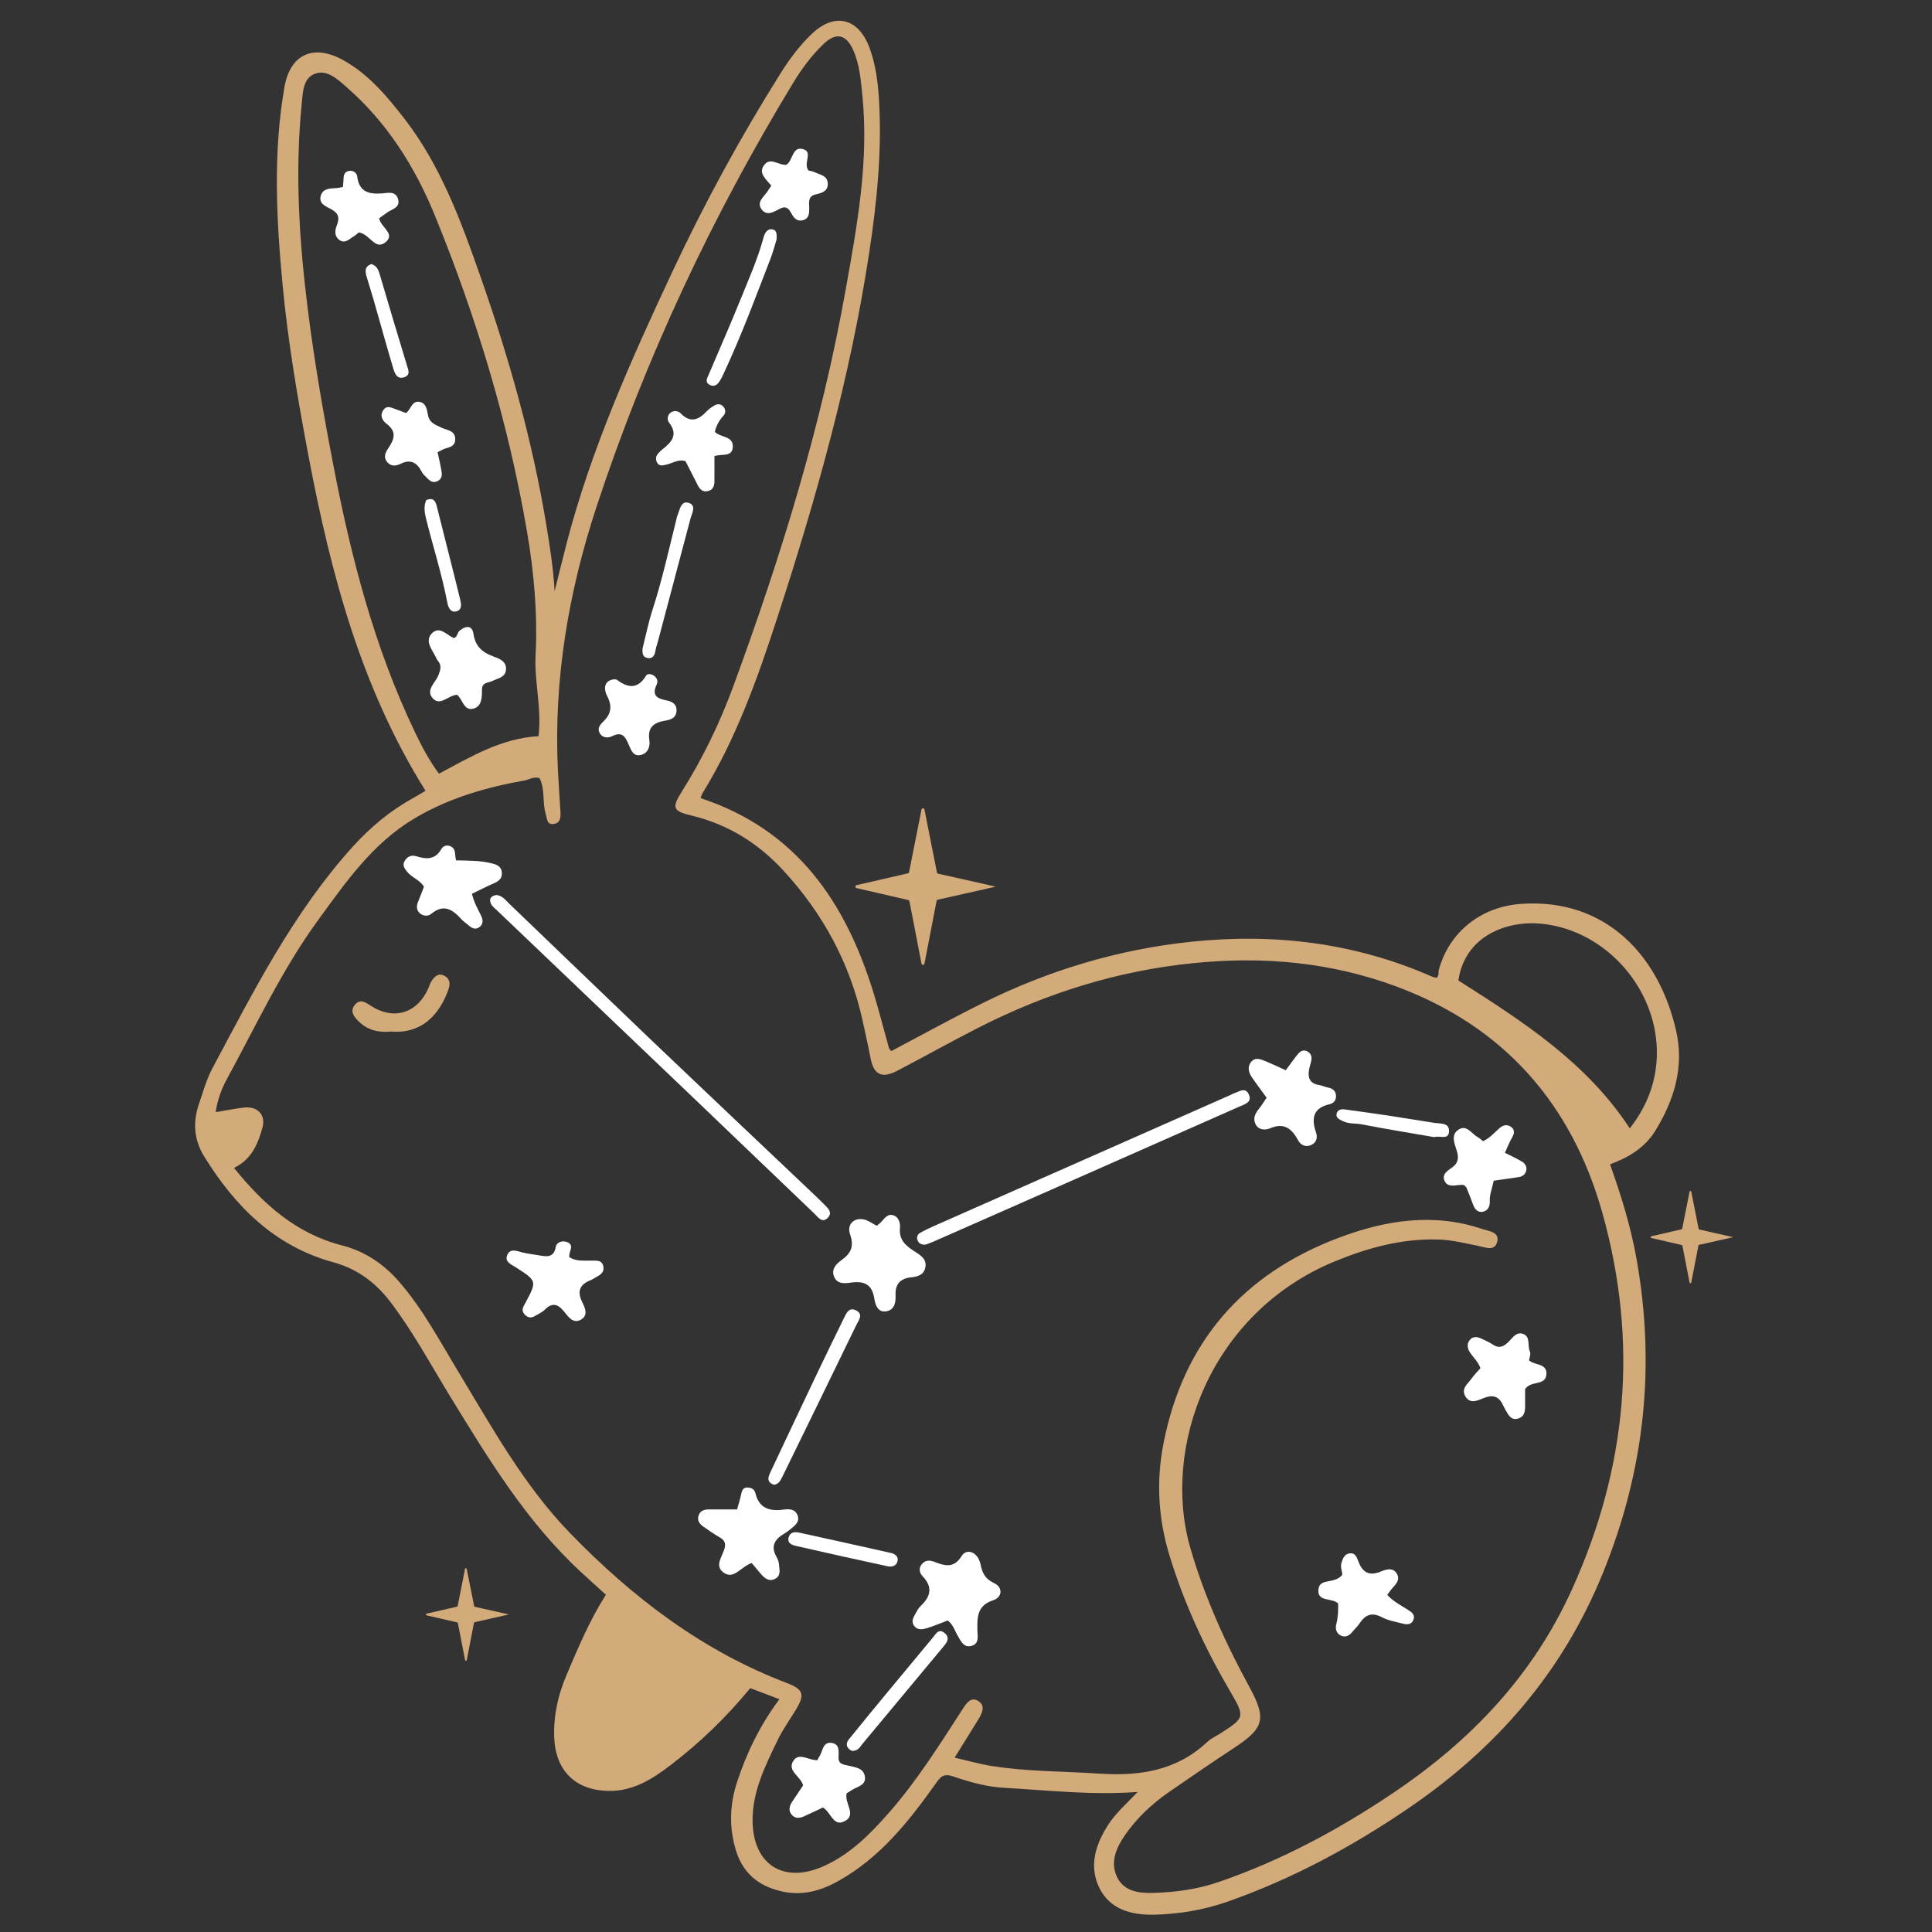 <?xml version="1.0" encoding="UTF-8"?> <!-- Generator: Adobe Illustrator 25.2.0, SVG Export Plug-In . SVG Version: 6.00 Build 0) --> <svg xmlns="http://www.w3.org/2000/svg" xmlns:xlink="http://www.w3.org/1999/xlink" id="Слой_1" x="0px" y="0px" viewBox="0 0 280 280" style="enable-background:new 0 0 280 280;" xml:space="preserve"><rect x="0" y="0" width="280" height="280" fill="#333333" stroke="none"/> <style type="text/css"> .st0{fill:#FFFFFF;} .st1{fill:#D3AA79;} </style> <g> <path class="st0" d="M71.97,129.71c0.89,0.12,1.3,0.76,1.81,1.24c6.87,6.58,13.71,13.2,20.59,19.77c7.78,7.42,15.6,14.8,23.4,22.2 c0.52,0.49,1.04,0.99,1.54,1.5c0.58,0.6,1.48,1.26,0.62,2.11c-0.8,0.79-1.4-0.16-1.92-0.66c-5.61-5.35-11.2-10.73-16.81-16.09 c-9.71-9.27-19.43-18.54-29.14-27.81c-0.33-0.31-0.74-0.61-0.91-1C70.79,130.16,71.28,129.8,71.97,129.71z"></path> <path class="st0" d="M134.18,180.37c-0.67,0.08-1.03-0.18-1.21-0.64c-0.16-0.4,0-0.83,0.35-1.03c0.67-0.39,1.38-0.73,2.09-1.04 c14.29-6.32,28.59-12.63,42.88-18.95c0.18-0.08,0.35-0.19,0.53-0.25c0.76-0.26,1.69-0.97,2.18,0.18c0.49,1.13-0.65,1.41-1.37,1.73 c-14.76,6.54-29.53,13.05-44.31,19.56C134.91,180.11,134.48,180.25,134.18,180.37z"></path> <path class="st0" d="M108.94,226.52c-1.63,0.59-2.57,2.4-4,1.44c-1.55-1.03-0.14-2.46,0.1-3.7c0.14-0.69-0.1-1.08-0.68-1.42 c-0.84-0.49-1.65-1.03-2.44-1.6c-0.56-0.4-0.94-0.94-0.65-1.67c0.25-0.63,0.8-0.81,1.43-0.81c1.36,0,2.72,0,4.12,0 c0.22-0.8,0.44-1.46,0.58-2.14c0.11-0.55,0.25-1.05,0.91-1.04c0.55,0.01,1.01,0.2,1.17,0.83c0.54,2.21,2.08,2.65,4.1,2.37 c0.77-0.11,1.65-0.09,2,0.81c0.4,1.02-0.44,1.53-1.07,2.07c-0.29,0.25-0.62,0.47-0.96,0.67c-1.32,0.81-1.88,1.83-1,3.32 c0.19,0.33,0.32,0.73,0.35,1.1c0.06,0.75,0.32,1.63-0.59,2.08c-0.87,0.43-1.49-0.1-2.03-0.71 C109.82,227.57,109.37,227.02,108.94,226.52z"></path> <path class="st0" d="M127.06,177.65c0.26-0.21,0.42-0.32,0.56-0.46c0.54-0.52,0.95-1.38,1.91-1.04c0.8,0.29,0.96,1.25,0.9,1.81 c-0.18,1.85,0.97,2.67,2.25,3.49c0.84,0.54,1.69,1.11,1.41,2.3c-0.25,1.07-1.15,1.28-2.1,1.38c-1.5,0.17-2.27,0.97-2.2,2.55 c0.04,1.01-0.11,2.11-1.26,2.35c-1.32,0.28-1.68-0.96-1.82-1.84c-0.33-2.11-1.51-2.57-3.41-2.3c-0.85,0.12-1.94,0.24-2.4-0.82 c-0.49-1.12,0.3-1.91,1.08-2.46c1.37-0.98,1.82-1.99,1.22-3.72c-0.55-1.61,0.8-2.64,2.4-2.04 C126.07,177.05,126.5,177.35,127.06,177.65z"></path> <path class="st0" d="M137.35,234.85c-0.98,0.37-1.98,0.8-3.02,1.12c-0.61,0.18-1.31,0.32-1.81-0.29c-0.52-0.63-0.16-1.24,0.15-1.81 c0.22-0.4,0.44-0.82,0.77-1.13c1.44-1.36,1.78-2.73,0.27-4.3c-0.45-0.47-0.62-1.16-0.09-1.78c0.51-0.6,1.14-0.55,1.78-0.31 c1.5,0.57,2.82,1.01,3.97-0.84c0.75-1.2,2.38-0.56,2.74,1.22c0.27,1.34,0.72,2.12,1.98,2.72c1.27,0.6,1.2,2.03-0.17,2.48 c-2.32,0.76-2.3,2.46-2.27,4.32c0.01,0.87,0.32,1.99-0.88,2.29c-1.13,0.28-1.52-0.72-1.99-1.51 C138.36,236.32,138.15,235.46,137.35,234.85z"></path> <path class="st0" d="M186.34,155.11c0.67-0.9,1.19-1.65,1.76-2.35c0.35-0.43,0.81-0.68,1.38-0.38c0.54,0.29,0.67,0.78,0.56,1.33 c-0.08,0.44-0.25,0.87-0.32,1.31c-0.21,1.18,0.11,2.02,1.45,2.23c0.44,0.07,0.86,0.28,1.31,0.37c0.64,0.13,1.09,0.45,1.14,1.14 c0.05,0.69-0.31,1.13-0.96,1.28c-2.39,0.55-2.62,2.08-1.93,4.1c0.25,0.74,0.07,1.46-0.72,1.81c-0.78,0.35-1.49,0.01-1.85-0.65 c-0.93-1.7-2.02-2.67-4.11-1.77c-0.63,0.27-1.63,0.29-2.08-0.59c-0.4-0.78-0.11-1.5,0.42-2.16c0.41-0.5,0.75-1.06,1.18-1.69 c-0.7-0.96-1.43-1.93-2.12-2.93c-0.46-0.67-0.71-1.46-0.19-2.18c0.59-0.81,1.39-0.5,2.13-0.19 C184.34,154.18,185.28,154.62,186.34,155.11z"></path> <path class="st0" d="M66.1,124.69c1.81,0.04,3.5,0.02,5.15,0.43c0.75,0.19,1.39,0.42,1.48,1.29c0.09,0.84-0.41,1.29-1.14,1.6 c-1.06,0.46-2.09,0.99-3.19,1.52c0.26,1.2,0.84,2.19,1.34,3.21c0.27,0.55,0.32,1.17-0.23,1.6c-0.55,0.44-1.09,0.22-1.57-0.21 c-0.34-0.3-0.74-0.55-1.04-0.88c-1.27-1.4-2.57-2.34-4.41-0.8c-0.43,0.36-1.15,0.34-1.64-0.09c-0.56-0.5-0.5-1.14-0.21-1.79 c0.28-0.65,0.52-1.33,0.8-2.05c-0.53-0.96-1.7-1.29-2.4-2.14c-0.39-0.47-0.76-0.94-0.41-1.57c0.35-0.63,0.94-0.94,1.65-0.73 c1.45,0.45,2.76,0.58,3.67-1.01c0.26-0.46,0.78-0.68,1.36-0.41C66.16,123.06,65.86,123.9,66.1,124.69z"></path> <path class="st0" d="M221.6,197.15c0.84,0.75,2.53,0.42,2.52,1.89c-0.02,1.91-2.18,0.94-3.09,2.27c0,0.55-0.01,1.46,0,2.36 c0.01,0.82-0.06,1.62-0.99,1.91c-0.98,0.31-1.39-0.43-1.78-1.12c-0.13-0.23-0.26-0.45-0.37-0.69c-0.55-1.25-1.31-1.73-2.76-1.19 c-0.84,0.31-2.05,1.05-2.78-0.25c-0.61-1.1,0.38-1.79,0.93-2.55c0.37-0.53,0.84-0.99,1.27-1.48c-0.29-0.91-0.98-1.51-1.48-2.25 c-0.4-0.58-0.53-1.24-0.08-1.82c0.47-0.61,1.13-0.52,1.77-0.2c0.52,0.26,1.07,0.48,1.55,0.81c0.86,0.6,1.51,0.39,2.23-0.28 c0.63-0.59,1.19-1.65,2.25-1.22c1.08,0.44,0.53,1.74,0.95,2.58C221.88,196.25,221.65,196.77,221.6,197.15z"></path> <path class="st0" d="M82.52,182.19c1,0.68,2.13,0.47,3.21,0.51c0.7,0.03,1.51-0.15,1.71,0.84c0.18,0.9-0.49,1.25-1.13,1.6 c-0.23,0.12-0.44,0.28-0.68,0.38c-1.53,0.6-2.05,1.53-1.28,3.13c0.4,0.83,0.98,1.95-0.15,2.6c-1.1,0.64-1.82-0.37-2.4-1.11 c-0.88-1.11-1.71-1.47-2.85-0.33c-0.4,0.4-0.97,0.64-1.47,0.94c-0.52,0.31-0.99,0.21-1.41-0.21c-0.36-0.37-0.42-0.79-0.18-1.25 c0.09-0.17,0.19-0.34,0.28-0.51c1.66-3.13,1.66-3.13-1.41-5.11c-0.64-0.42-1.6-0.75-1.28-1.69c0.37-1.08,1.3-0.72,2.14-0.49 c0.81,0.21,1.65,0.3,2.48,0.44c1.11,0.19,2.16,0.4,2.45-1.23c0.12-0.69,0.96-0.94,1.61-0.7C83.39,180.46,82.34,181.45,82.52,182.19 z"></path> <path class="st0" d="M201.05,231.14c0.88,0.97,1.99,1.52,3.02,2.18c0.5,0.32,1.04,0.69,0.79,1.39c-0.28,0.8-0.97,0.76-1.63,0.58 c-1-0.27-2.07-0.43-2.96-0.91c-1.45-0.77-2.4-0.36-3.23,0.89c-0.28,0.43-0.68,0.78-1.01,1.19c-0.45,0.56-1.01,0.91-1.7,0.58 c-0.67-0.32-0.84-1.01-0.66-1.68c0.27-1.02,0.29-2.04,0.26-2.99c-0.94-0.84-2.98-0.18-2.86-1.94c0.12-1.81,2.24-0.77,3.43-2.15 c0.15-0.24-0.31-1.06-0.08-1.8c0.2-0.63,0.45-1.29,1.22-1.36c0.69-0.07,0.95,0.43,1.18,1.05c0.54,1.52,1.42,2.34,3.22,1.62 c0.73-0.29,1.86-0.76,2.44,0.35c0.49,0.93-0.31,1.56-0.84,2.2C201.46,230.6,201.27,230.85,201.05,231.14z"></path> <path class="st0" d="M216.47,171.12c-0.2,1.09-0.61,1.98-0.56,2.98c0.04,0.7-0.26,1.36-0.98,1.51c-0.85,0.17-1.25-0.46-1.51-1.21 c-0.3-0.85-0.66-1.68-0.9-2.3c-0.33-0.46-0.58-0.38-0.84-0.37c-0.82,0.02-1.83,0.4-2.3-0.54c-0.51-1.02,0.48-1.56,1.11-2.02 c0.93-0.68,0.91-1.46,0.64-2.38c-0.32-1.05-0.9-2.27,0.2-3.04c1.22-0.86,1.93,0.57,2.84,1.06c0.28,0.15,0.51,0.39,0.76,0.58 c1.01-0.45,1.67-1.28,2.46-1.95c0.51-0.42,1.09-0.5,1.62-0.11c0.58,0.43,0.45,0.97,0.12,1.55c-0.38,0.66-0.66,1.38-1.03,2.19 c0.9,0.46,1.71,0.82,2.46,1.27c0.45,0.27,0.78,0.73,0.63,1.32c-0.14,0.54-0.52,0.86-1.12,0.94 C218.91,170.76,217.76,170.94,216.47,171.12z"></path> <path class="st0" d="M119.26,261.96c-0.9,0.42-1.83,0.87-2.77,1.29c-0.64,0.29-1.31,0.31-1.78-0.28c-0.45-0.57-0.32-1.22,0.07-1.81 c0.54-0.8,1.08-1.61,1.61-2.4c-0.3-1.31-2.37-2.08-1.41-3.57c0.83-1.29,2.26-0.02,3.48-0.1c0.12-0.21,0.23-0.44,0.36-0.65 c0.44-0.72,0.43-1.99,1.66-1.85c1.28,0.15,1.05,1.29,1.05,2.17c0,0.95,0.77,0.97,1.33,1.11c1.01,0.26,2.23,0.3,2.47,1.52 c0.28,1.38-1.13,1.52-1.94,2.08c-0.21,0.15-0.44,0.27-0.67,0.42c-0.46,1.37,1.63,3.22-0.46,4.12 C120.72,264.69,120.39,262.57,119.26,261.96z"></path> <path class="st0" d="M88.91,98.46c0.23,0.02,0.39-0.02,0.48,0.05c1.62,1.22,3.05,1.4,4.25-0.6c0.21-0.35,0.86-0.24,1.24,0.1 c0.38,0.33,0.51,0.76,0.28,1.23c-0.68,1.42-0.07,1.98,1.32,2.24c0.74,0.14,1.57,0.43,1.57,1.45c0,1.1-0.81,1.38-1.69,1.52 c-1.61,0.27-2.54,0.97-2.25,2.82c0.14,0.92-0.2,1.91-1.26,2.15c-1.1,0.25-1.4-0.76-1.73-1.5c-0.48-1.11-0.93-1.97-2.4-1.23 c-0.5,0.25-1.3,0.34-1.76-0.37c-0.46-0.72-0.02-1.27,0.45-1.72c1.18-1.14,1.36-2.26,0.55-3.79C87.56,100.03,87.4,98.7,88.91,98.46z "></path> <path class="st0" d="M103.6,62.58c0.8,0.87,2.73,0.56,2.6,2.24c-0.12,1.49-1.63,0.9-2.66,1.29c0,1.19,0.01,2.42,0,3.65 c0,0.72-0.24,1.3-1.04,1.43c-0.69,0.12-1.08-0.29-1.37-0.86c-0.58-1.16-1.18-2.31-1.78-3.49c-1.02-0.35-1.87,0.3-2.79,0.5 c-0.55,0.12-1.04,0.27-1.35-0.33C94.95,66.5,95.07,66,95.5,65.6c0.14-0.13,0.27-0.29,0.42-0.41c1.34-1.05,2.46-2.12,1.04-3.95 c-0.27-0.34-0.29-1.04,0.21-1.42c0.48-0.37,1.12-0.28,1.46,0.07c1.5,1.55,2.7,0.9,3.89-0.38c0.26-0.28,0.61-0.49,0.94-0.7 c0.5-0.32,1.01-0.32,1.4,0.16c0.32,0.39,0.33,0.89,0,1.26C104.23,60.91,103.81,61.68,103.6,62.58z"></path> <path class="st0" d="M111.78,26.9c-0.78-0.95-1.9-1.8-1.05-2.96c0.91-1.25,2.13,0.06,3.23-0.06c0.98-0.59,0.82-2.74,2.45-2.26 c1.46,0.43-0.05,2.03,0.76,3.09c0.19,0.05,0.58,0.1,0.92,0.26c0.8,0.37,1.88,0.5,1.88,1.69c0,1.08-0.91,1.32-1.74,1.51 c-1.2,0.27-0.95,1.19-0.95,2c0,0.74-0.01,1.49-0.89,1.74c-0.85,0.24-1.32-0.28-1.69-0.97c-0.36-0.67-0.74-1.17-1.68-0.69 c-0.82,0.42-1.86,1.14-2.64,0.1c-0.76-1.03,0.26-1.77,0.8-2.54C111.36,27.56,111.53,27.28,111.78,26.9z"></path> <path class="st0" d="M112.18,215.19c-1.21-0.42-0.82-1.22-0.44-2.01c2.16-4.57,4.3-9.15,6.48-13.71c1.34-2.81,2.7-5.6,4.07-8.4 c0.37-0.76,0.77-1.73,1.85-1.12c1.01,0.57,0.28,1.42-0.02,2.05c-3.55,7.35-7.15,14.68-10.73,22.01 C113.12,214.55,112.89,215.07,112.18,215.19z"></path> <path class="st0" d="M112.55,34.71c-0.28,0.9-0.52,1.84-0.87,2.74c-2.14,5.55-4.21,11.13-6.73,16.53 c-0.19,0.41-0.38,0.83-0.62,1.21c-0.33,0.53-0.78,0.94-1.45,0.6c-0.77-0.39-0.39-0.98-0.17-1.5c1.49-3.52,3.04-7.01,4.47-10.55 c1.23-3.05,2.59-6.06,3.46-9.26c0.17-0.6,0.48-1.36,1.28-1.24C112.66,33.35,112.56,34.09,112.55,34.71z"></path> <path class="st0" d="M123.45,253.75c-0.11-0.08-0.43-0.23-0.58-0.48c-0.4-0.64,0.1-1.12,0.45-1.55c1.67-2.07,3.36-4.13,5.06-6.18 c2.27-2.75,4.56-5.5,6.84-8.24c0.44-0.53,0.83-1.34,1.69-0.62c0.74,0.62,0.41,1.25-0.09,1.85c-3.95,4.74-7.89,9.49-11.84,14.22 C124.62,253.2,124.35,253.79,123.45,253.75z"></path> <path class="st0" d="M93.12,93.99c0.48-1.88,0.85-3.79,1.45-5.62c1.4-4.31,2.36-8.73,3.46-13.11c0.05-0.19,0.07-0.39,0.15-0.56 c0.35-0.8,0.48-2.15,1.6-1.83c1.21,0.35,0.5,1.49,0.28,2.33c-1.58,5.93-3.15,11.87-4.72,17.8c-0.12,0.44-0.28,0.87-0.35,1.31 c-0.11,0.66-0.38,1.18-1.11,1.06C93.11,95.26,93.08,94.64,93.12,93.99z"></path> <path class="st0" d="M115.73,222.1c4.47,0.98,8.94,1.96,13.4,2.97c0.57,0.13,1.15,0.52,0.93,1.25c-0.2,0.68-0.85,0.8-1.45,0.67 c-4.4-0.95-8.8-1.92-13.19-2.93c-0.58-0.13-1.37-0.36-1.12-1.27C114.5,222.1,115.06,221.98,115.73,222.1z"></path> <path class="st0" d="M207.85,164.8c-3.45-0.6-6.95-1.16-10.43-1.84c-0.95-0.19-1.94-0.03-2.86-0.5c-0.51-0.26-0.99-0.47-0.84-1.09 c0.12-0.51,0.63-0.65,1.11-0.59c2.3,0.31,4.6,0.63,6.9,0.98c2.04,0.31,4.07,0.66,6.11,0.97c0.93,0.14,2.26-0.06,2.16,1.3 C209.91,165.26,208.63,164.53,207.85,164.8z"></path> <path class="st0" d="M66.25,100.69c-1.33,0.08-2.44,1.72-3.54,0.5c-1.06-1.17,0.39-2.24,0.82-3.31c0.31-0.78,0.52-1.45-0.09-2.15 c-0.13-0.14-0.21-0.33-0.29-0.51c-0.52-1.08-1.61-2.28-0.6-3.38c1.13-1.22,2.19,0.19,3.21,0.64c0.57-0.16,0.49-0.77,0.83-1.06 c0.89-0.76,1.84-0.83,2.03,0.44c0.27,1.81,1.25,2.67,2.84,3.26c0.86,0.32,1.99,0.7,1.87,1.96c-0.11,1.11-1.19,1.22-1.99,1.62 c-0.57,0.28-1.49,0.16-1.49,1.24c0,1.1,0.01,2.46-1.28,2.77C67.21,103.03,67.06,101.37,66.25,100.69z"></path> <path class="st0" d="M58.85,59.86c0.75-0.59,0.84-1.81,1.94-1.62c1.04,0.18,1.08,1.22,1.25,1.99c0.24,1.11,1.13,1.34,1.92,1.74 c0.82,0.41,2.06,0.38,2.01,1.74c-0.04,1.25-1.28,1.08-1.99,1.54c-0.16,0.1-0.33,0.17-0.56,0.28c0.2,0.96,0.43,1.89,0.58,2.84 c0.08,0.52,0.02,1.04-0.55,1.34c-0.66,0.35-1.12,0.02-1.55-0.42c-0.27-0.28-0.59-0.55-0.76-0.88c-0.69-1.36-1.61-1.93-3.11-1.18 c-0.66,0.33-1.39,0.39-1.94-0.3c-0.58-0.72-0.18-1.42,0.19-1.98c0.85-1.25,1.26-2.38-0.2-3.48c-0.68-0.52-1.07-1.23-0.53-2.03 c0.54-0.8,1.28-0.3,1.94-0.08C57.9,59.5,58.32,59.67,58.85,59.86z"></path> <path class="st0" d="M51.99,33.68c-0.14,0.12-0.42,0.4-0.74,0.59c-0.64,0.36-1.25,1.12-2.09,0.49c-0.77-0.58-0.6-1.45-0.33-2.15 c0.41-1.05,0.22-1.7-0.76-2.25c-0.76-0.43-1.88-0.78-1.6-1.92c0.28-1.18,1.43-1.13,2.41-1.19c0.25-0.02,0.49-0.1,0.82-0.16 c0.03-0.43,0.08-0.8,0.09-1.18c0-0.58,0.18-1.04,0.81-1.14c0.62-0.1,1.1,0.29,1.17,0.8c0.27,2.25,1.69,2.6,3.59,2.46 c0.84-0.06,1.98-0.4,2.33,0.82c0.35,1.23-0.83,1.43-1.54,1.92c-0.41,0.29-0.83,0.59-1.2,0.86c0.2,1.29,2.37,2.23,0.98,3.43 C54.36,36.4,53.66,33.93,51.99,33.68z"></path> <path class="st0" d="M53.83,38.27c0.71,0.23,0.99,0.75,1.18,1.42c1.29,4.4,2.61,8.79,3.94,13.18c0.21,0.7,0.61,1.47-0.37,1.8 c-1.05,0.35-1.37-0.56-1.59-1.29c-0.98-3.28-1.89-6.59-2.83-9.88c-0.34-1.18-0.72-2.35-1.06-3.52 C52.89,39.22,52.92,38.56,53.83,38.27z"></path> <path class="st0" d="M61.77,72.48c0.88-0.37,1.3-0.05,1.52,0.84c1.12,4.51,2.29,9,3.39,13.51c0.15,0.63,0.37,1.58-0.61,1.79 c-0.8,0.17-1.12-0.66-1.23-1.24c-0.8-4.2-2.12-8.26-3.14-12.4C61.51,74.18,61.41,73.31,61.77,72.48z"></path> <path class="st1" d="M135.79,126.45c0.02,0.08,0.08,0.15,0.17,0.17l8.36,1.88l-8.41,1.89c-0.08,0.02-0.15,0.09-0.17,0.17 l-1.76,9.09c-0.05,0.24-0.38,0.24-0.43,0l-1.75-9.04c-0.02-0.08-0.08-0.15-0.17-0.17l-7.49-1.73c-0.23-0.05-0.23-0.37,0-0.43 l7.44-1.71c0.08-0.02,0.15-0.09,0.17-0.17l1.8-9.08c0.05-0.23,0.38-0.23,0.43,0L135.79,126.45z"></path> <path class="st1" d="M68.72,232.77c0.01,0.05,0.05,0.09,0.1,0.1l4.94,1.11l-4.97,1.12c-0.05,0.01-0.09,0.05-0.1,0.1l-1.04,5.38 c-0.03,0.14-0.23,0.14-0.25,0l-1.04-5.35c-0.01-0.05-0.05-0.09-0.1-0.1l-4.43-1.02c-0.13-0.03-0.13-0.22,0-0.25l4.4-1.01 c0.05-0.01,0.09-0.05,0.1-0.1l1.06-5.37c0.03-0.14,0.23-0.14,0.25,0L68.72,232.77z"></path> <path class="st1" d="M246.18,178.09c0.01,0.05,0.05,0.09,0.1,0.1l4.92,1.11l-4.95,1.11c-0.05,0.01-0.09,0.05-0.1,0.1l-1.04,5.36 c-0.03,0.14-0.23,0.14-0.25,0l-1.03-5.33c-0.01-0.05-0.05-0.09-0.1-0.1l-4.41-1.02c-0.13-0.03-0.13-0.22,0-0.25l4.38-1.01 c0.05-0.01,0.09-0.05,0.1-0.1l1.06-5.35c0.03-0.14,0.23-0.14,0.25,0L246.18,178.09z"></path> <path class="st1" d="M129.15,152.34c4.49-2.36,8.92-4.82,13.46-7.06c9.47-4.68,19.45-7.68,29.98-8.79 c12.08-1.27,23.77,0.13,34.95,5.05c0.18,0.08,0.38,0.1,0.64,0.17c0.42-0.27,0.24-0.78,0.35-1.17c1.53-5.55,6.19-9.18,12.01-9.55 c12.22-0.8,19.91,7.52,22.38,18.41c1.19,5.27-0.29,10.05-3.04,14.51c-1.5,2.42-3.83,3.84-6.54,4.83c1.63,4.58,3.02,9.08,3.85,13.77 c2.77,15.6,1.14,30.58-4.83,45.33c-5.9,14.58-15.6,25.67-28.45,34.37c-8.12,5.51-16.68,10.11-25.94,13.37 c-3.46,1.22-7.07,1.83-10.7,1.91c-3.2,0.07-6.4-0.7-7.96-3.92c-1.53-3.16-0.52-6.25,1.26-9.05c1.12-1.76,2.72-3.14,4.32-4.82 c-6.65,0.5-13.01-0.24-19.39-0.6c-2.54-0.14-5-0.84-7.4-1.66c-1.31-0.44-1.77,0.02-2.47,1.02c-3.9,5.5-8.08,10.76-14.1,14.13 c-2.6,1.46-5.32,2.24-8.42,1.48c-3.3-0.8-5.45-2.67-6.44-5.86c-1.03-3.33-0.93-6.67,0.16-9.98c1.4-4.23,3.31-8.2,6.13-11.97 c-1.47-0.56-2.81-1.07-4.23-1.6c-3.45,4.2-7.29,7.91-11.55,11.16c-2.66,2.03-5.45,3.8-9.01,3.73c-4.85-0.09-7.7-3.01-7.85-7.83 c-0.1-3.14,0.56-6.08,1.77-8.92c1.68-3.95,3.33-7.92,5.72-11.68c-1.24-1.13-2.49-2.24-3.71-3.38 c-7.85-7.28-13.32-16.33-18.84-25.33c-2.82-4.61-5.38-9.38-8.66-13.7c-2.15-2.83-4.81-4.82-8.32-5.78 c-8.48-2.33-14.23-8.1-18.7-15.35c-1.45-2.35-1.66-4.9-0.77-7.51c0.61-1.78,1.11-3.64,1.99-5.28c5.98-11.19,11.7-22.54,20.32-32.08 c2.58-2.85,5.44-5.22,8.78-7.07c0.61-0.34,1.21-0.7,1.77-1.03C52.3,99.65,47.93,83.07,44.71,66.08 c-1.56-8.24-2.97-16.51-3.76-24.85c-0.9-9.54-1.39-19.12,0.28-28.64c0.83-4.71,4.16-6.23,8.39-3.94c3.69,2,6.35,5.17,8.89,8.42 c5.33,6.84,8.26,14.86,11.09,22.92c4.14,11.78,7.55,23.77,9.58,36.11c0.52,3.14,1.01,6.3,1.2,9.58c0.58-2.31,1.14-4.63,1.74-6.94 c3.57-13.72,9.35-26.59,15.33-39.37c4.64-9.91,9.87-19.5,15.69-28.77c1.29-2.05,2.73-3.98,4.48-5.66c3.34-3.2,6.81-2.36,8.42,2.05 c0.9,2.46,1.21,5.05,1.36,7.63c0.43,7.43-0.33,14.79-1.45,22.15c-2.75,18.02-7.67,35.48-13.3,52.76 c-2.86,8.78-5.95,17.49-10.83,25.42c-0.16,0.26-0.23,0.58-0.28,0.72c13.94,4.61,21.03,15.1,25.08,28.29c0.8,2.6,1.46,5.25,2.2,7.87 C128.88,151.99,129.03,152.15,129.15,152.34z M138.35,254.73c1.92,0.44,3.6,0.93,5.32,1.2c5.22,0.84,10.52,0.77,15.78,1.12 c5.72,0.38,11.11-0.44,15.52-4.6c0.51-0.48,1.19-0.79,1.8-1.17c3.65-2.34,3.72-2.38,1.48-6.21c-3.66-6.26-6.68-12.79-8.79-19.74 c-1.6-5.28-1.9-10.65-0.86-16.03c2.85-14.73,11.48-24.66,25.44-29.92c6.76-2.55,13.71-3.65,20.8-1.26c0.93,0.32,2.6,0.42,2.11,1.97 c-0.41,1.29-1.73,0.67-2.72,0.47c-1.91-0.37-3.79-0.86-5.76-0.92c-5.25-0.16-10.17,1.18-14.96,3.14 c-18.2,7.48-25.17,27.08-21.01,41.52c2.05,7.09,5.07,13.77,8.6,20.24c2.51,4.61,2.06,5.95-2.28,8.8c-3.16,2.07-6.27,4.22-9.38,6.36 c-2.49,1.72-4.68,3.78-6.4,6.26c-1.25,1.8-2.17,3.9-1.17,6.03c1.02,2.18,3.27,2.41,5.4,2.34c3.19-0.1,6.35-0.54,9.39-1.59 c9.04-3.11,17.38-7.59,25.3-12.93c11.25-7.58,20.22-16.97,25.9-29.55c8-17.71,9.6-35.8,4.38-54.43 c-4.45-15.89-14.32-27.11-29.95-32.89c-9.43-3.49-19.17-4.37-29.2-3.37c-11.1,1.1-21.48,4.36-31.35,9.4 c-3.94,2.01-7.8,4.18-11.72,6.22c-2.24,1.17-3.4,0.55-3.86-1.86c-0.35-1.85-0.77-3.68-1.17-5.52c-1.84-8.26-5.73-15.43-11.46-21.65 c-3.68-4-8.09-6.72-13.37-7.98c-2.63-0.63-2.84-1.09-1.36-3.44c3.03-4.81,5.49-9.89,7.45-15.22c6.89-18.73,12.78-37.75,16.29-57.43 c1.67-9.34,3.41-18.69,2.44-28.26c-0.23-2.25-0.4-4.54-1.36-6.64c-1.02-2.25-2.48-2.51-4.24-0.84c-1.76,1.68-3.19,3.61-4.44,5.68 C103.18,31.4,93.6,51.79,86.5,73.3c-4.1,12.42-6.29,25.21-5.64,38.38c0.1,2.01,0.25,4.03,0.37,6.04c0.04,0.75-0.02,1.54-0.94,1.69 c-1.06,0.17-0.99-0.74-1.19-1.41c-0.53-1.72-0.07-3.62-0.91-5.23c-0.83-0.26-1.47,0.21-2.16,0.34c-5.59,0.99-10.98,2.55-15.93,5.48 c-6.09,3.61-10,9.27-14.02,14.79c-5.23,7.18-8.97,15.25-13.2,23.01c-0.79,1.44-1.36,3.01-1.62,4.79c1.49-0.24,2.82-0.53,4.16-0.67 c1.91-0.19,3.11,1.07,2.63,2.87c-0.65,2.4-1.6,4.67-4.14,5.88c4.23,5.24,8.99,9.52,15.65,11.23c3.31,0.85,6.02,2.67,8.28,5.26 c3.45,3.97,5.88,8.59,8.58,13.04c4.92,8.14,9.54,16.54,16.21,23.41c9,9.29,19.15,17.05,31.4,21.71c2.45,0.93,2.65,1.7,1.27,3.95 c-0.88,1.44-1.88,2.84-2.61,4.35c-1.77,3.69-3.64,7.38-3.62,11.62c0.03,6.44,4.53,9.27,10.41,6.58c3.77-1.72,6.63-4.6,9.3-7.64 c4.06-4.61,7.32-9.8,10.65-14.95c0.54-0.84,1.24-2.06,2.41-1.26c1.08,0.74,0.41,1.88-0.14,2.78 C140.65,251.05,139.58,252.76,138.35,254.73z M78.05,106.69c0.47-4.12-0.63-7.89-0.43-11.74c0.31-6-0.23-11.99-1.24-17.9 c-2.7-15.75-7.3-30.98-13.33-45.76c-2.91-7.14-6.97-13.56-12.84-18.68c-1.26-1.1-2.73-2.51-4.45-1.96 c-1.86,0.59-1.86,2.73-2.03,4.35c-1,9.98-0.37,19.92,0.88,29.83c0.96,7.67,2.29,15.29,3.76,22.88c2.54,13.18,5.9,26.12,11.72,38.3 c1.02,2.14,2.13,4.25,3.53,6.12C68.28,109.65,72.64,107,78.05,106.69z M211.36,142.1c9.42,5.99,18.58,11.88,24.84,21.43 c2.45-3.12,3.8-6.6,3.92-10.45c0.29-9.52-7.25-18.24-16.66-19.2C218.44,133.36,212.31,135.59,211.36,142.1z"></path> <path class="st1" d="M56.64,149.5c-1.68,0.18-3.38-0.17-4.7-1.51c-0.64-0.64-1.29-1.46-0.49-2.39c0.73-0.85,1.46-0.38,2.23,0.12 c3.36,2.22,6.81,1.16,8.43-2.56c0.13-0.3,0.21-0.62,0.38-0.89c0.43-0.7,0.99-1.32,1.9-0.86c0.83,0.42,0.89,1.17,0.59,2.02 C63.76,146.86,61.26,149.89,56.64,149.5z"></path> </g> </svg> 